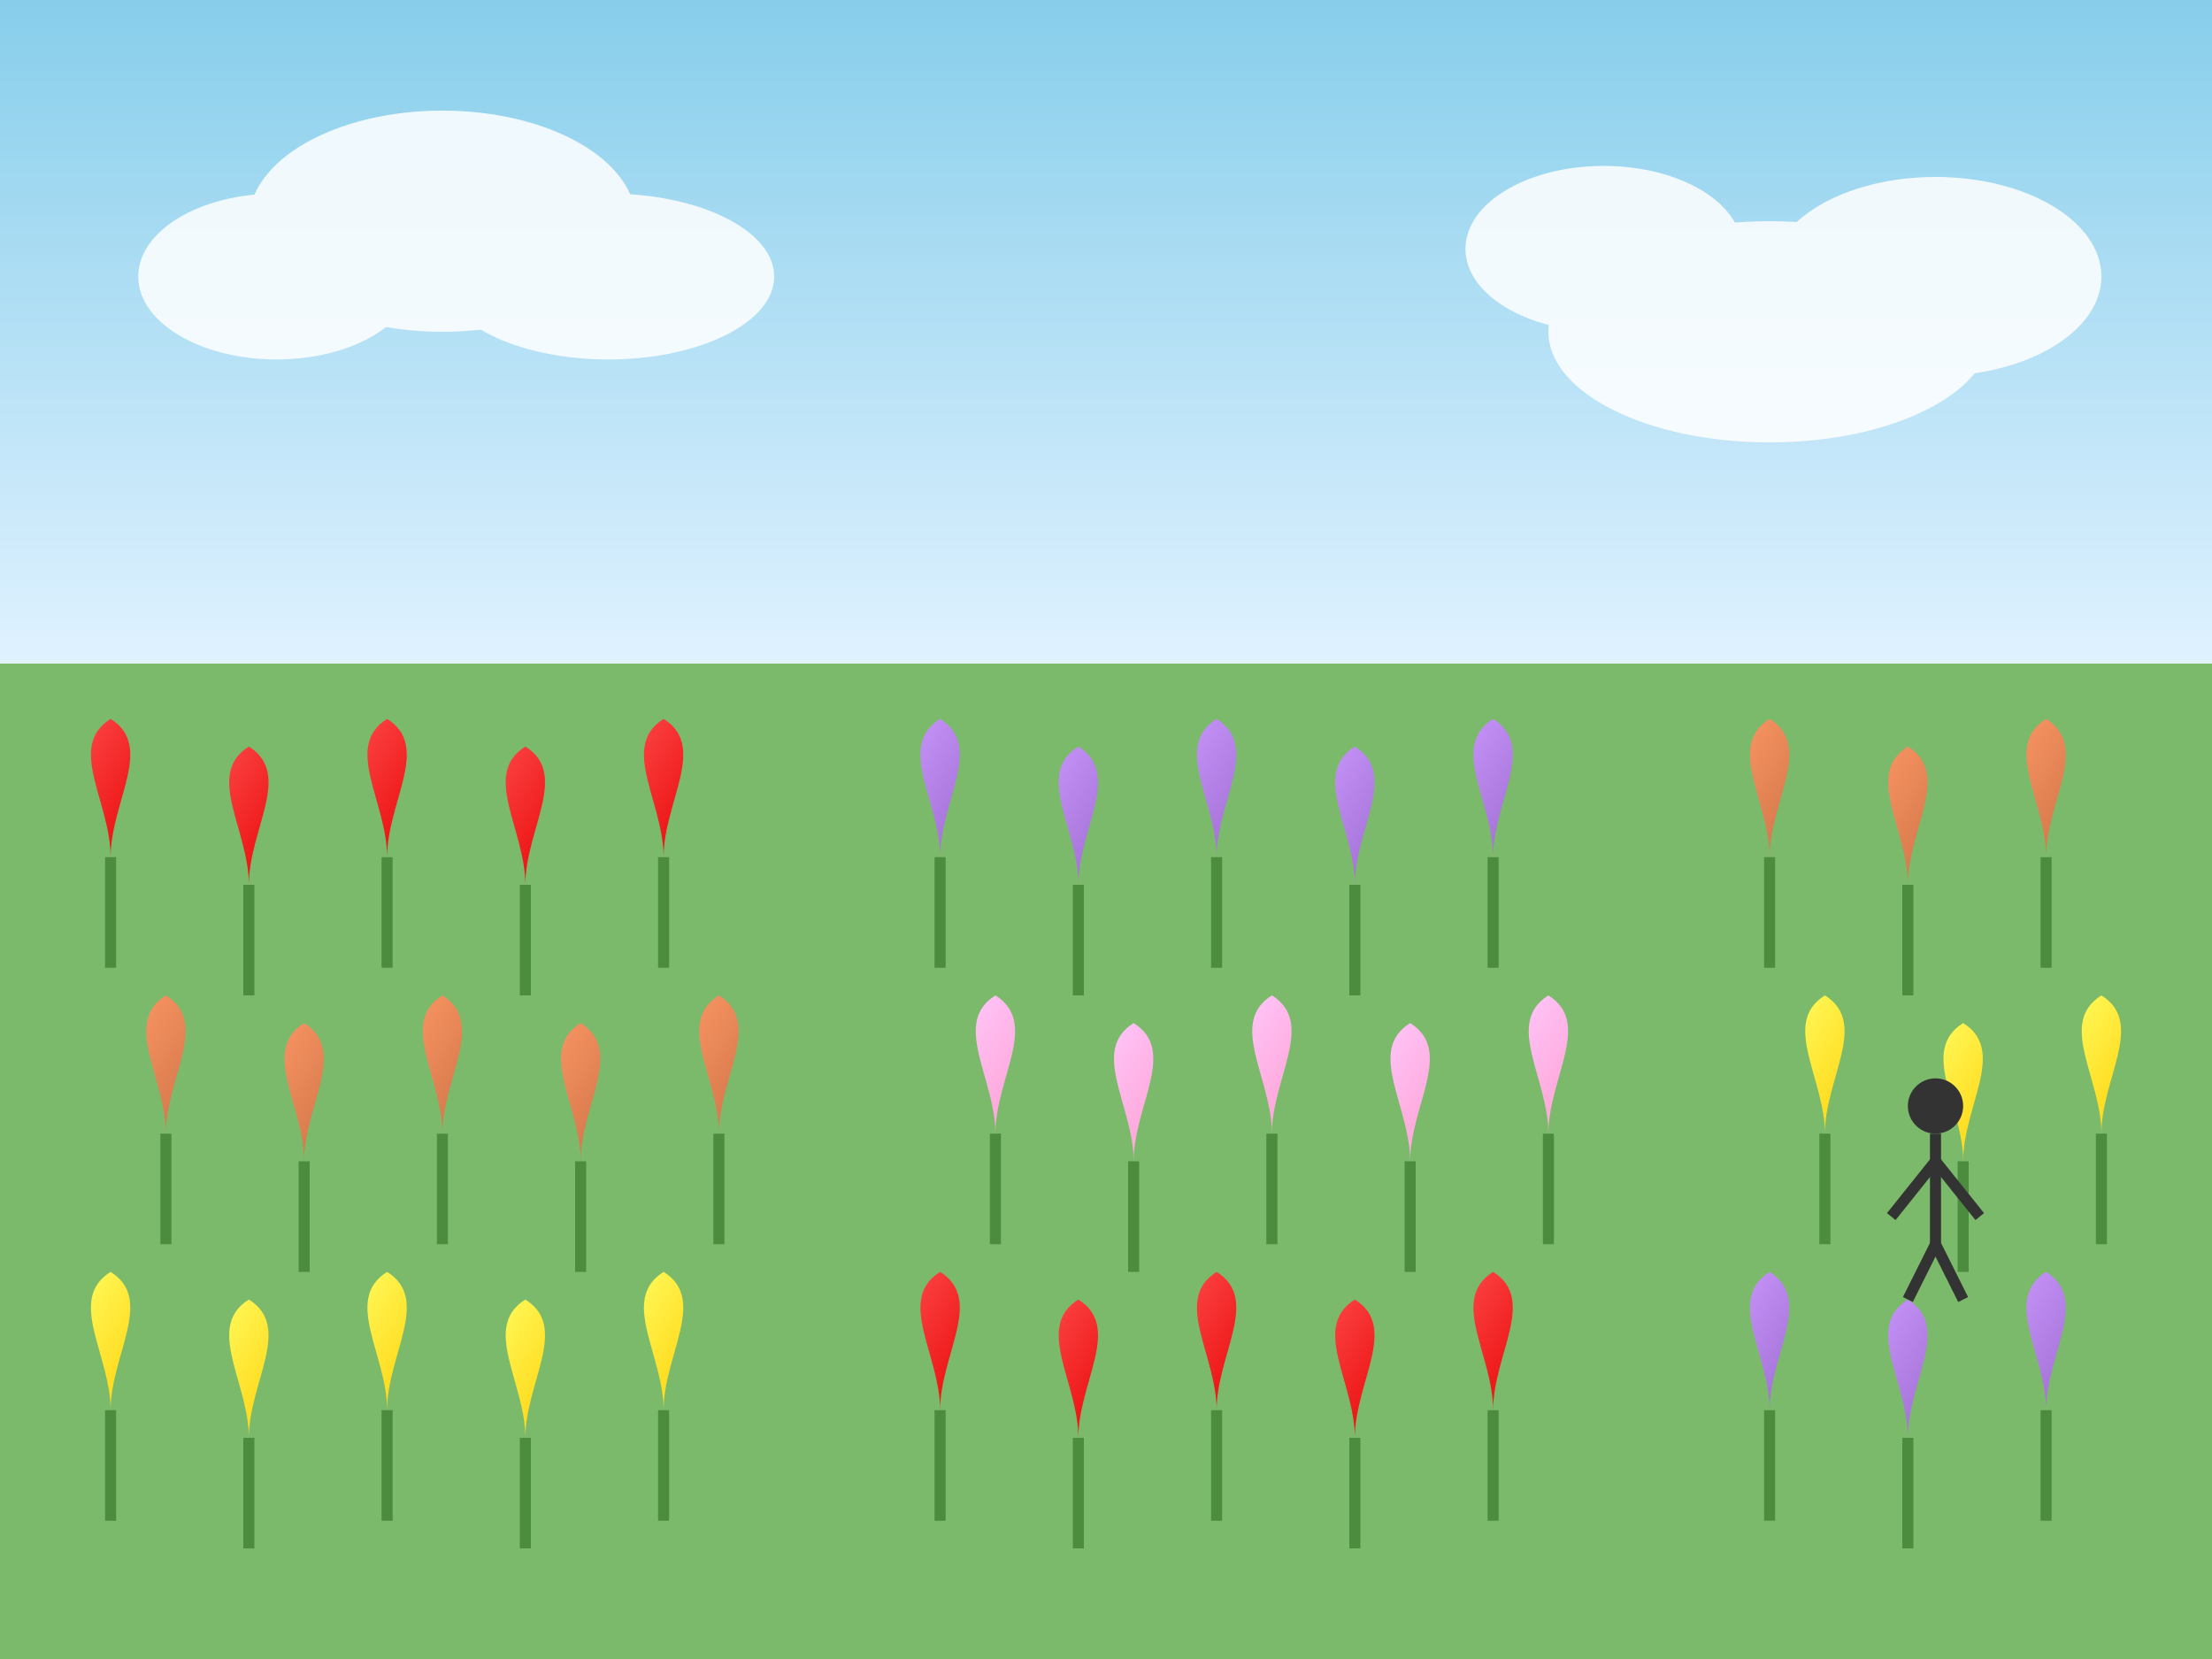 <svg xmlns="http://www.w3.org/2000/svg" viewBox="0 0 400 300" width="400" height="300">
  <rect x="0" y="0" width="400" height="300" fill="#808080" stroke="none"/>
  <defs>
    <linearGradient id="skyGradient" x1="0%" y1="0%" x2="0%" y2="100%">
      <stop offset="0%" stop-color="#87CEEB"/>
      <stop offset="100%" stop-color="#E0F2FF"/>
    </linearGradient>
    <linearGradient id="redTulip" x1="0%" y1="0%" x2="100%" y2="100%">
      <stop offset="0%" stop-color="#FF4D4D"/>
      <stop offset="100%" stop-color="#E60000"/>
    </linearGradient>
    <linearGradient id="orangeTulip" x1="0%" y1="0%" x2="100%" y2="100%">
      <stop offset="0%" stop-color="#FF9966"/>
      <stop offset="100%" stop-color="#c96f44"/>
    </linearGradient>
    <linearGradient id="yellowTulip" x1="0%" y1="0%" x2="100%" y2="100%">
      <stop offset="0%" stop-color="#FFFF66"/>
      <stop offset="100%" stop-color="#FFCC00"/>
    </linearGradient>
    <linearGradient id="purpleTulip" x1="0%" y1="0%" x2="100%" y2="100%">
      <stop offset="0%" stop-color="#CC99FF"/>
      <stop offset="100%" stop-color="#9966CC"/>
    </linearGradient>
    <linearGradient id="pinkTulip" x1="0%" y1="0%" x2="100%" y2="100%">
      <stop offset="0%" stop-color="#FFCCFF"/>
      <stop offset="100%" stop-color="#FF99CC"/>
    </linearGradient>
  </defs>
  
  <!-- Sky background -->
  <rect width="400" height="120" fill="url(#skyGradient)"/>
  
  <!-- Field background -->
  <rect y="120" width="400" height="180" fill="#7CBA6B"/>
  
  <!-- Tulip fields in rows -->
  
  <!-- First row - red tulips -->
  <g transform="translate(0, 130)">
    <g transform="translate(20, 0)">
      <path d="M0 25 C0 15 -8 5 0 0 C8 5 0 15 0 25" fill="url(#redTulip)"/>
      <line x1="0" y1="25" x2="0" y2="45" stroke="#4C8C3F" stroke-width="2"/>
    </g>
    <g transform="translate(45, 5)">
      <path d="M0 25 C0 15 -8 5 0 0 C8 5 0 15 0 25" fill="url(#redTulip)"/>
      <line x1="0" y1="25" x2="0" y2="45" stroke="#4C8C3F" stroke-width="2"/>
    </g>
    <g transform="translate(70, 0)">
      <path d="M0 25 C0 15 -8 5 0 0 C8 5 0 15 0 25" fill="url(#redTulip)"/>
      <line x1="0" y1="25" x2="0" y2="45" stroke="#4C8C3F" stroke-width="2"/>
    </g>
    <g transform="translate(95, 5)">
      <path d="M0 25 C0 15 -8 5 0 0 C8 5 0 15 0 25" fill="url(#redTulip)"/>
      <line x1="0" y1="25" x2="0" y2="45" stroke="#4C8C3F" stroke-width="2"/>
    </g>
    <g transform="translate(120, 0)">
      <path d="M0 25 C0 15 -8 5 0 0 C8 5 0 15 0 25" fill="url(#redTulip)"/>
      <line x1="0" y1="25" x2="0" y2="45" stroke="#4C8C3F" stroke-width="2"/>
    </g>
  </g>
  
  <!-- Second row - orange tulips -->
  <g transform="translate(0, 180)">
    <g transform="translate(30, 0)">
      <path d="M0 25 C0 15 -8 5 0 0 C8 5 0 15 0 25" fill="url(#orangeTulip)"/>
      <line x1="0" y1="25" x2="0" y2="45" stroke="#4C8C3F" stroke-width="2"/>
    </g>
    <g transform="translate(55, 5)">
      <path d="M0 25 C0 15 -8 5 0 0 C8 5 0 15 0 25" fill="url(#orangeTulip)"/>
      <line x1="0" y1="25" x2="0" y2="45" stroke="#4C8C3F" stroke-width="2"/>
    </g>
    <g transform="translate(80, 0)">
      <path d="M0 25 C0 15 -8 5 0 0 C8 5 0 15 0 25" fill="url(#orangeTulip)"/>
      <line x1="0" y1="25" x2="0" y2="45" stroke="#4C8C3F" stroke-width="2"/>
    </g>
    <g transform="translate(105, 5)">
      <path d="M0 25 C0 15 -8 5 0 0 C8 5 0 15 0 25" fill="url(#orangeTulip)"/>
      <line x1="0" y1="25" x2="0" y2="45" stroke="#4C8C3F" stroke-width="2"/>
    </g>
    <g transform="translate(130, 0)">
      <path d="M0 25 C0 15 -8 5 0 0 C8 5 0 15 0 25" fill="url(#orangeTulip)"/>
      <line x1="0" y1="25" x2="0" y2="45" stroke="#4C8C3F" stroke-width="2"/>
    </g>
  </g>
  
  <!-- Third row - yellow tulips -->
  <g transform="translate(0, 230)">
    <g transform="translate(20, 0)">
      <path d="M0 25 C0 15 -8 5 0 0 C8 5 0 15 0 25" fill="url(#yellowTulip)"/>
      <line x1="0" y1="25" x2="0" y2="45" stroke="#4C8C3F" stroke-width="2"/>
    </g>
    <g transform="translate(45, 5)">
      <path d="M0 25 C0 15 -8 5 0 0 C8 5 0 15 0 25" fill="url(#yellowTulip)"/>
      <line x1="0" y1="25" x2="0" y2="45" stroke="#4C8C3F" stroke-width="2"/>
    </g>
    <g transform="translate(70, 0)">
      <path d="M0 25 C0 15 -8 5 0 0 C8 5 0 15 0 25" fill="url(#yellowTulip)"/>
      <line x1="0" y1="25" x2="0" y2="45" stroke="#4C8C3F" stroke-width="2"/>
    </g>
    <g transform="translate(95, 5)">
      <path d="M0 25 C0 15 -8 5 0 0 C8 5 0 15 0 25" fill="url(#yellowTulip)"/>
      <line x1="0" y1="25" x2="0" y2="45" stroke="#4C8C3F" stroke-width="2"/>
    </g>
    <g transform="translate(120, 0)">
      <path d="M0 25 C0 15 -8 5 0 0 C8 5 0 15 0 25" fill="url(#yellowTulip)"/>
      <line x1="0" y1="25" x2="0" y2="45" stroke="#4C8C3F" stroke-width="2"/>
    </g>
  </g>
  
  <!-- Fourth row - purple tulips -->
  <g transform="translate(150, 130)">
    <g transform="translate(20, 0)">
      <path d="M0 25 C0 15 -8 5 0 0 C8 5 0 15 0 25" fill="url(#purpleTulip)"/>
      <line x1="0" y1="25" x2="0" y2="45" stroke="#4C8C3F" stroke-width="2"/>
    </g>
    <g transform="translate(45, 5)">
      <path d="M0 25 C0 15 -8 5 0 0 C8 5 0 15 0 25" fill="url(#purpleTulip)"/>
      <line x1="0" y1="25" x2="0" y2="45" stroke="#4C8C3F" stroke-width="2"/>
    </g>
    <g transform="translate(70, 0)">
      <path d="M0 25 C0 15 -8 5 0 0 C8 5 0 15 0 25" fill="url(#purpleTulip)"/>
      <line x1="0" y1="25" x2="0" y2="45" stroke="#4C8C3F" stroke-width="2"/>
    </g>
    <g transform="translate(95, 5)">
      <path d="M0 25 C0 15 -8 5 0 0 C8 5 0 15 0 25" fill="url(#purpleTulip)"/>
      <line x1="0" y1="25" x2="0" y2="45" stroke="#4C8C3F" stroke-width="2"/>
    </g>
    <g transform="translate(120, 0)">
      <path d="M0 25 C0 15 -8 5 0 0 C8 5 0 15 0 25" fill="url(#purpleTulip)"/>
      <line x1="0" y1="25" x2="0" y2="45" stroke="#4C8C3F" stroke-width="2"/>
    </g>
  </g>
  
  <!-- Fifth row - pink tulips -->
  <g transform="translate(150, 180)">
    <g transform="translate(30, 0)">
      <path d="M0 25 C0 15 -8 5 0 0 C8 5 0 15 0 25" fill="url(#pinkTulip)"/>
      <line x1="0" y1="25" x2="0" y2="45" stroke="#4C8C3F" stroke-width="2"/>
    </g>
    <g transform="translate(55, 5)">
      <path d="M0 25 C0 15 -8 5 0 0 C8 5 0 15 0 25" fill="url(#pinkTulip)"/>
      <line x1="0" y1="25" x2="0" y2="45" stroke="#4C8C3F" stroke-width="2"/>
    </g>
    <g transform="translate(80, 0)">
      <path d="M0 25 C0 15 -8 5 0 0 C8 5 0 15 0 25" fill="url(#pinkTulip)"/>
      <line x1="0" y1="25" x2="0" y2="45" stroke="#4C8C3F" stroke-width="2"/>
    </g>
    <g transform="translate(105, 5)">
      <path d="M0 25 C0 15 -8 5 0 0 C8 5 0 15 0 25" fill="url(#pinkTulip)"/>
      <line x1="0" y1="25" x2="0" y2="45" stroke="#4C8C3F" stroke-width="2"/>
    </g>
    <g transform="translate(130, 0)">
      <path d="M0 25 C0 15 -8 5 0 0 C8 5 0 15 0 25" fill="url(#pinkTulip)"/>
      <line x1="0" y1="25" x2="0" y2="45" stroke="#4C8C3F" stroke-width="2"/>
    </g>
  </g>
  
  <!-- Sixth row - red tulips again -->
  <g transform="translate(150, 230)">
    <g transform="translate(20, 0)">
      <path d="M0 25 C0 15 -8 5 0 0 C8 5 0 15 0 25" fill="url(#redTulip)"/>
      <line x1="0" y1="25" x2="0" y2="45" stroke="#4C8C3F" stroke-width="2"/>
    </g>
    <g transform="translate(45, 5)">
      <path d="M0 25 C0 15 -8 5 0 0 C8 5 0 15 0 25" fill="url(#redTulip)"/>
      <line x1="0" y1="25" x2="0" y2="45" stroke="#4C8C3F" stroke-width="2"/>
    </g>
    <g transform="translate(70, 0)">
      <path d="M0 25 C0 15 -8 5 0 0 C8 5 0 15 0 25" fill="url(#redTulip)"/>
      <line x1="0" y1="25" x2="0" y2="45" stroke="#4C8C3F" stroke-width="2"/>
    </g>
    <g transform="translate(95, 5)">
      <path d="M0 25 C0 15 -8 5 0 0 C8 5 0 15 0 25" fill="url(#redTulip)"/>
      <line x1="0" y1="25" x2="0" y2="45" stroke="#4C8C3F" stroke-width="2"/>
    </g>
    <g transform="translate(120, 0)">
      <path d="M0 25 C0 15 -8 5 0 0 C8 5 0 15 0 25" fill="url(#redTulip)"/>
      <line x1="0" y1="25" x2="0" y2="45" stroke="#4C8C3F" stroke-width="2"/>
    </g>
  </g>
  
  <!-- Seventh row - orange tulips -->
  <g transform="translate(300, 130)">
    <g transform="translate(20, 0)">
      <path d="M0 25 C0 15 -8 5 0 0 C8 5 0 15 0 25" fill="url(#orangeTulip)"/>
      <line x1="0" y1="25" x2="0" y2="45" stroke="#4C8C3F" stroke-width="2"/>
    </g>
    <g transform="translate(45, 5)">
      <path d="M0 25 C0 15 -8 5 0 0 C8 5 0 15 0 25" fill="url(#orangeTulip)"/>
      <line x1="0" y1="25" x2="0" y2="45" stroke="#4C8C3F" stroke-width="2"/>
    </g>
    <g transform="translate(70, 0)">
      <path d="M0 25 C0 15 -8 5 0 0 C8 5 0 15 0 25" fill="url(#orangeTulip)"/>
      <line x1="0" y1="25" x2="0" y2="45" stroke="#4C8C3F" stroke-width="2"/>
    </g>
  </g>
  
  <!-- Eighth row - yellow tulips -->
  <g transform="translate(300, 180)">
    <g transform="translate(30, 0)">
      <path d="M0 25 C0 15 -8 5 0 0 C8 5 0 15 0 25" fill="url(#yellowTulip)"/>
      <line x1="0" y1="25" x2="0" y2="45" stroke="#4C8C3F" stroke-width="2"/>
    </g>
    <g transform="translate(55, 5)">
      <path d="M0 25 C0 15 -8 5 0 0 C8 5 0 15 0 25" fill="url(#yellowTulip)"/>
      <line x1="0" y1="25" x2="0" y2="45" stroke="#4C8C3F" stroke-width="2"/>
    </g>
    <g transform="translate(80, 0)">
      <path d="M0 25 C0 15 -8 5 0 0 C8 5 0 15 0 25" fill="url(#yellowTulip)"/>
      <line x1="0" y1="25" x2="0" y2="45" stroke="#4C8C3F" stroke-width="2"/>
    </g>
  </g>
  
  <!-- Ninth row - purple tulips -->
  <g transform="translate(300, 230)">
    <g transform="translate(20, 0)">
      <path d="M0 25 C0 15 -8 5 0 0 C8 5 0 15 0 25" fill="url(#purpleTulip)"/>
      <line x1="0" y1="25" x2="0" y2="45" stroke="#4C8C3F" stroke-width="2"/>
    </g>
    <g transform="translate(45, 5)">
      <path d="M0 25 C0 15 -8 5 0 0 C8 5 0 15 0 25" fill="url(#purpleTulip)"/>
      <line x1="0" y1="25" x2="0" y2="45" stroke="#4C8C3F" stroke-width="2"/>
    </g>
    <g transform="translate(70, 0)">
      <path d="M0 25 C0 15 -8 5 0 0 C8 5 0 15 0 25" fill="url(#purpleTulip)"/>
      <line x1="0" y1="25" x2="0" y2="45" stroke="#4C8C3F" stroke-width="2"/>
    </g>
  </g>
  
  <!-- Clouds -->
  <g fill="#FFFFFF" opacity="0.85">
    <ellipse cx="80" cy="40" rx="35" ry="20"/>
    <ellipse cx="110" cy="50" rx="30" ry="15"/>
    <ellipse cx="50" cy="50" rx="25" ry="15"/>
    
    <ellipse cx="320" cy="60" rx="40" ry="20"/>
    <ellipse cx="350" cy="50" rx="30" ry="18"/>
    <ellipse cx="290" cy="45" rx="25" ry="15"/>
  </g>
  
  <!-- Person silhouette -->
  <g transform="translate(350, 230)">
    <circle cx="0" cy="-30" r="5" fill="#333"/>
    <line x1="0" y1="-25" x2="0" y2="-5" stroke="#333" stroke-width="2"/>
    <line x1="0" y1="-20" x2="-8" y2="-10" stroke="#333" stroke-width="2"/>
    <line x1="0" y1="-20" x2="8" y2="-10" stroke="#333" stroke-width="2"/>
    <line x1="0" y1="-5" x2="-5" y2="5" stroke="#333" stroke-width="2"/>
    <line x1="0" y1="-5" x2="5" y2="5" stroke="#333" stroke-width="2"/>
  </g>
</svg>

